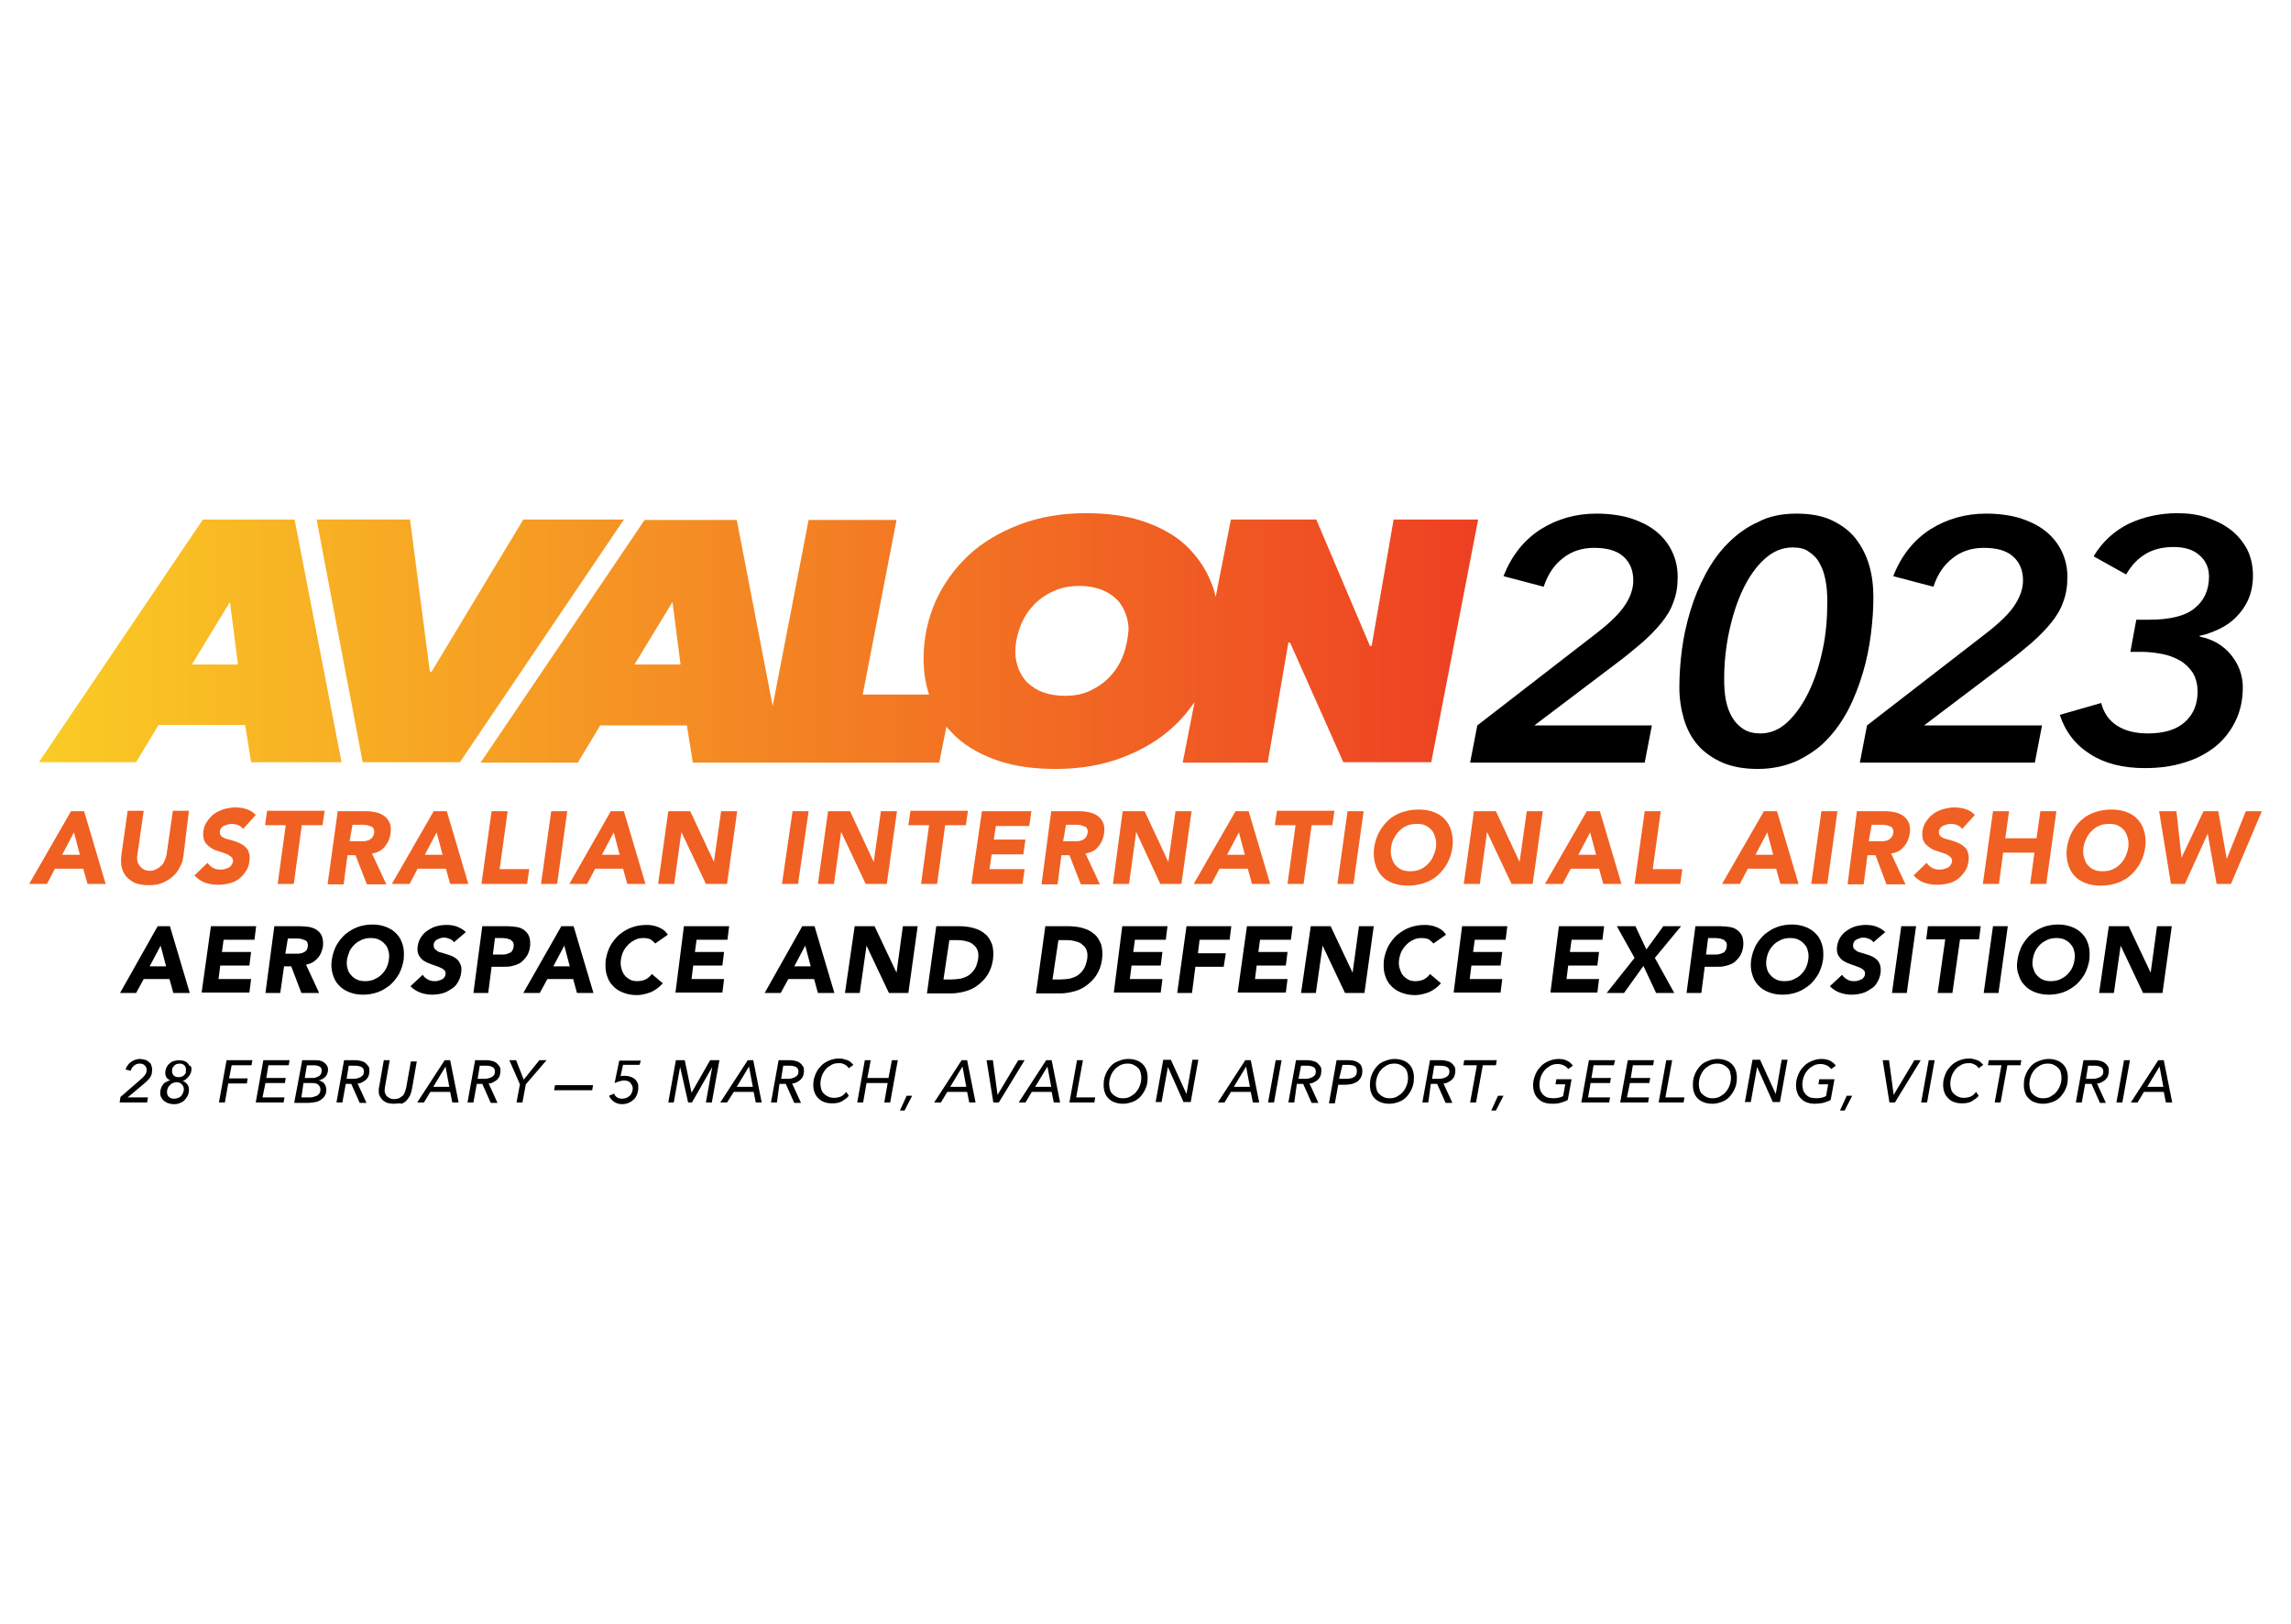 <?xml version="1.0" encoding="utf-8"?>
<!-- Generator: Adobe Illustrator 27.0.1, SVG Export Plug-In . SVG Version: 6.00 Build 0)  -->
<svg version="1.1" id="Layer_1" xmlns="http://www.w3.org/2000/svg" xmlns:xlink="http://www.w3.org/1999/xlink" x="0px" y="0px"
	 viewBox="0 0 542 384.1" style="enable-background:new 0 0 542 384.1;" xml:space="preserve">
<style type="text/css">
	.st0{fill:url(#SVGID_1_);}
	.st1{fill:#F06022;}
</style>
<g>
	<g>
		
			<linearGradient id="SVGID_1_" gradientUnits="userSpaceOnUse" x1="9.2" y1="599.625" x2="349.7" y2="599.625" gradientTransform="matrix(1 0 0 1 0 -448)">
			<stop  offset="0" style="stop-color:#FACC24"/>
			<stop  offset="1" style="stop-color:#EE4023"/>
		</linearGradient>
		<path class="st0" d="M48,122.9L9.2,180.3h23l5.3-8.8H58l1.4,8.8h21.4l-11.1-57.4H48z M45.4,157.2l9-14.8l1.9,14.8H45.4z
			 M123.8,122.9l-21.7,36h-0.4l-4.7-36H74.9l10.9,57.4h23l38.8-57.4C147.6,122.9,123.8,122.9,123.8,122.9z M329.7,122.9l-5.2,29.9
			h-0.4l-12.7-29.9h-20.2l-3.6,18.3c-0.3-1.5-0.8-2.8-1.4-4.2c-1.4-3.2-3.4-5.9-6-8.3c-2.6-2.3-5.9-4.1-9.8-5.4
			c-3.9-1.3-8.4-1.9-13.5-1.9c-5.8,0-11,0.9-15.7,2.7c-4.7,1.8-8.8,4.2-12.1,7.3c-3.3,3.1-5.9,6.7-7.8,10.9
			c-1.8,4.2-2.8,8.6-2.8,13.4c0,3.1,0.4,5.9,1.3,8.6h-15.7l8-41.3h-20.8l-8.5,44l-8.5-44h-21.8l-38.8,57.4h23l5.3-8.8h20.5l1.4,8.8
			h16.2h5.2h36.9l1.7-8.5c0.8,0.9,1.6,1.8,2.6,2.7c2.6,2.3,5.9,4.1,9.8,5.4c3.9,1.3,8.4,1.9,13.4,1.9c5.8,0,11.1-0.9,15.8-2.7
			c4.7-1.8,8.8-4.2,12.1-7.3c1.9-1.7,3.5-3.7,5-5.8l-2.8,14.3h20.1l4.9-28.4h0.4l12.6,28.3h20.8l11.1-57.4
			C349.7,122.9,329.7,122.9,329.7,122.9z M150.1,157.2l9-14.8l1.9,14.8H150.1z M265.8,154.8c-0.7,1.9-1.7,3.6-3,5
			c-1.3,1.5-2.9,2.6-4.7,3.5c-1.8,0.9-3.9,1.3-6.2,1.3c-1.9,0-3.6-0.3-5-0.8c-1.5-0.5-2.7-1.3-3.7-2.2c-1-0.9-1.7-2.1-2.2-3.3
			c-0.5-1.3-0.8-2.6-0.8-4.1c0-1.9,0.4-3.9,1.1-5.8c0.7-1.9,1.7-3.6,3-5c1.3-1.5,2.9-2.6,4.8-3.5c1.9-0.9,4-1.3,6.3-1.3
			c1.8,0,3.5,0.3,4.9,0.8c1.5,0.5,2.7,1.3,3.7,2.2c1,0.9,1.7,2.1,2.2,3.3c0.5,1.3,0.8,2.6,0.8,4.1
			C266.8,151,266.5,152.9,265.8,154.8z"/>
		<g>
			<path d="M390.8,171.6l-1.7,8.8h-41.3l1.7-8.8l27.8-21.5c3.4-2.6,5.8-4.9,7.1-6.9c1.3-1.9,2-3.9,2-5.9c0-2.4-0.8-4.3-2.4-5.7
				c-1.6-1.4-3.9-2-6.9-2c-2.8,0-5.3,0.8-7.3,2.4c-2.1,1.6-3.6,3.8-4.6,6.8l-9.5-2.5c1.9-4.9,4.9-8.6,8.8-11.1
				c4-2.5,8.4-3.7,13.2-3.7c3,0,5.8,0.4,8.1,1.1c2.4,0.8,4.4,1.8,6,3.1s2.9,2.9,3.8,4.8c0.9,1.9,1.3,3.9,1.3,6c0,2.2-0.3,4.1-1,5.9
				c-0.6,1.8-1.6,3.4-2.9,5c-1.3,1.6-2.8,3.1-4.6,4.7c-1.8,1.5-3.8,3.2-6.1,4.9L363,171.6H390.8z"/>
			<path d="M425,121.5c3.3,0,6.1,0.5,8.4,1.6s4.2,2.5,5.6,4.3c1.4,1.8,2.5,3.9,3.2,6.3c0.7,2.4,1,4.9,1,7.6c0,2.8-0.2,5.7-0.6,8.8
				c-0.4,3.1-1,6.1-1.9,9.1s-2,5.9-3.4,8.6s-3.1,5.1-5.1,7.2s-4.4,3.7-7.1,5c-2.7,1.2-5.8,1.9-9.2,1.9c-3.3,0-6.1-0.5-8.4-1.5
				s-4.3-2.4-5.8-4.1s-2.6-3.8-3.3-6.1c-0.7-2.4-1.1-4.9-1.1-7.6c0-2.8,0.2-5.8,0.6-8.9c0.4-3.1,1.1-6.2,2-9.2s2.1-5.9,3.6-8.7
				c1.5-2.8,3.2-5.2,5.3-7.3c2.1-2.1,4.4-3.8,7.1-5C418.5,122.1,421.6,121.5,425,121.5z M424.1,129.5c-2.4,0-4.6,0.9-6.6,2.7
				s-3.7,4.2-5.1,7.1c-1.4,2.9-2.5,6.3-3.3,10c-0.8,3.7-1.2,7.5-1.2,11.3c0,1.8,0.1,3.5,0.4,5c0.3,1.6,0.8,2.9,1.5,4.1
				s1.6,2.1,2.7,2.8c1.1,0.7,2.5,1,4,1c2.3,0,4.5-0.9,6.4-2.7c1.9-1.8,3.6-4.2,5-7.1s2.5-6.2,3.3-10c0.8-3.7,1.1-7.5,1.1-11.3
				c0-1.8-0.1-3.5-0.4-5c-0.3-1.6-0.7-2.9-1.4-4.1c-0.6-1.2-1.5-2.1-2.6-2.8C427,129.8,425.7,129.5,424.1,129.5z"/>
			<path d="M483.1,171.6l-1.7,8.8H440l1.7-8.8l27.8-21.5c3.4-2.6,5.8-4.9,7.1-6.9s2-3.9,2-5.9c0-2.4-0.8-4.3-2.4-5.7
				c-1.6-1.4-3.9-2-6.9-2c-2.8,0-5.3,0.8-7.3,2.4c-2.1,1.6-3.6,3.8-4.6,6.8l-9.5-2.5c1.9-4.9,4.9-8.6,8.8-11.1
				c4-2.5,8.4-3.7,13.2-3.7c3,0,5.8,0.4,8.1,1.1c2.4,0.8,4.4,1.8,6,3.1s2.9,2.9,3.8,4.8c0.9,1.9,1.3,3.9,1.3,6c0,2.2-0.3,4.1-1,5.9
				c-0.6,1.8-1.6,3.4-2.9,5c-1.3,1.6-2.8,3.1-4.6,4.7c-1.8,1.5-3.8,3.2-6.1,4.9l-19.3,14.6H483.1z"/>
			<path d="M519.3,143.8c2.2-1.8,3.3-4.3,3.3-7.4c0-2-0.7-3.7-2.2-5c-1.5-1.4-3.6-2-6.2-2c-2.7,0-4.9,0.6-6.7,1.7
				c-1.8,1.1-3.3,2.7-4.5,4.8l-7.7-4.3c2.1-3.5,4.9-6,8.3-7.7c3.4-1.6,7.3-2.5,11.5-2.5c2.5,0,4.8,0.3,6.9,1c2.1,0.7,4,1.6,5.7,2.9
				c1.6,1.2,2.9,2.8,3.9,4.6c0.9,1.8,1.4,3.9,1.4,6.2c0,2.2-0.4,4.1-1.1,5.7c-0.7,1.6-1.7,3-2.9,4.2s-2.5,2.1-4,2.8
				c-1.5,0.7-3,1.3-4.6,1.6v0.2c3.1,0.6,5.6,2.1,7.4,4.3c1.8,2.2,2.8,4.8,2.8,7.7c0,3-0.6,5.7-1.8,8.1c-1.2,2.4-2.8,4.4-4.8,6
				c-2.1,1.6-4.5,2.9-7.3,3.7c-2.8,0.9-5.9,1.3-9.3,1.3c-5.2,0-9.5-1.1-12.9-3.3c-3.5-2.2-5.9-5.3-7.2-9.3l9.8-2.8
				c0.6,2.4,1.9,4.2,3.8,5.4c1.9,1.2,4.3,1.8,7.2,1.8c3.9,0,6.8-0.9,8.8-2.7s3-4.2,3-7.2c0-1.7-0.4-3.2-1.1-4.4
				c-0.8-1.2-1.8-2.2-3-2.9s-2.7-1.3-4.3-1.6c-1.6-0.3-3.2-0.5-4.9-0.5H504l1.4-7.6h3C513.4,146.6,517.1,145.7,519.3,143.8z"/>
		</g>
	</g>
	<g>
		<path class="st1" d="M16.8,191.9h3.1l5.1,17.2h-4.3l-1-3.6H13l-1.9,3.6H6.9L16.8,191.9z M17.5,196.9l-2.8,5.3h4.2L17.5,196.9z"/>
		<path class="st1" d="M43.4,202.4c-0.1,1-0.4,2-0.9,2.8c-0.4,0.9-1,1.6-1.7,2.2c-0.7,0.6-1.5,1.1-2.5,1.5c-1,0.4-2,0.5-3.2,0.5
			s-2.2-0.2-3.1-0.5c-0.9-0.4-1.5-0.9-2.1-1.5c-0.5-0.6-0.9-1.4-1.1-2.2c-0.2-0.8-0.2-1.8-0.1-2.8l1.5-10.6H34l-1.5,10.4
			c-0.1,0.5-0.1,1,0,1.5s0.3,0.8,0.6,1.2c0.3,0.3,0.6,0.6,1,0.8s0.8,0.3,1.3,0.3s1-0.1,1.4-0.3c0.4-0.2,0.8-0.4,1.2-0.8
			c0.4-0.3,0.7-0.7,0.9-1.2s0.4-0.9,0.5-1.5l1.5-10.4h3.8L43.4,202.4z"/>
		<path class="st1" d="M57.5,196.1c-0.3-0.4-0.6-0.7-1.1-0.9s-1-0.3-1.5-0.3c-0.3,0-0.6,0-0.9,0.1c-0.3,0.1-0.6,0.2-0.9,0.3
			c-0.3,0.1-0.5,0.3-0.7,0.5s-0.3,0.5-0.4,0.8c0,0.4,0,0.7,0.2,1s0.5,0.5,0.8,0.6c0.3,0.2,0.8,0.3,1.2,0.4c0.5,0.1,0.9,0.3,1.4,0.4
			c0.5,0.2,0.9,0.4,1.4,0.6c0.4,0.2,0.8,0.5,1.2,0.9c0.3,0.3,0.6,0.8,0.7,1.3c0.2,0.5,0.2,1.2,0.1,1.9c-0.1,1-0.4,1.8-0.9,2.5
			s-1,1.3-1.7,1.8s-1.4,0.8-2.3,1c-0.8,0.2-1.7,0.3-2.6,0.3c-1.1,0-2.1-0.2-3-0.5s-1.7-0.9-2.5-1.7l3.1-3c0.3,0.5,0.8,0.9,1.3,1.2
			c0.5,0.3,1.1,0.4,1.8,0.4c0.3,0,0.6,0,0.9-0.1c0.3-0.1,0.6-0.2,0.9-0.3c0.3-0.1,0.5-0.3,0.7-0.6c0.2-0.2,0.3-0.5,0.4-0.8
			c0.1-0.5-0.1-0.9-0.4-1.2c-0.4-0.3-0.8-0.6-1.4-0.8c-0.6-0.2-1.2-0.4-1.8-0.6c-0.7-0.2-1.3-0.5-1.8-0.9c-0.6-0.4-1-0.8-1.3-1.4
			c-0.3-0.6-0.4-1.4-0.3-2.3c0.1-0.9,0.4-1.7,0.9-2.4s1-1.3,1.7-1.8s1.4-0.8,2.3-1.1c0.8-0.2,1.7-0.4,2.5-0.4c1,0,1.9,0.1,2.8,0.4
			c0.9,0.3,1.6,0.7,2.2,1.4L57.5,196.1z"/>
		<path class="st1" d="M67.6,195.2h-4.9l0.5-3.4h13.6l-0.5,3.4h-4.9l-1.9,13.9h-3.8L67.6,195.2z"/>
		<path class="st1" d="M79.9,191.9h6.7c0.9,0,1.7,0.1,2.5,0.3s1.4,0.5,1.9,0.9c0.5,0.4,0.9,0.9,1.2,1.6c0.3,0.7,0.3,1.5,0.2,2.5
			c-0.2,1.2-0.6,2.2-1.4,3.1c-0.7,0.9-1.7,1.4-3,1.6l3.4,7.3h-4.6l-2.7-6.9h-1.9l-0.9,6.9h-3.8L79.9,191.9z M82.7,199h2.2
			c0.3,0,0.7,0,1.1,0s0.7-0.1,1.1-0.2c0.3-0.1,0.6-0.3,0.9-0.6c0.2-0.3,0.4-0.6,0.5-1.1c0.1-0.4,0-0.8-0.1-1
			c-0.1-0.3-0.3-0.5-0.6-0.6c-0.3-0.1-0.6-0.2-0.9-0.3c-0.3,0-0.7-0.1-1-0.1h-2.5L82.7,199z"/>
		<path class="st1" d="M102.6,191.9h3.1l5.1,17.2h-4.3l-1-3.6h-6.7l-1.9,3.6h-4.2L102.6,191.9z M103.3,196.9l-2.8,5.3h4.2
			L103.3,196.9z"/>
		<path class="st1" d="M116.3,191.9h3.8l-1.9,13.7h7l-0.5,3.5h-10.8L116.3,191.9z"/>
		<path class="st1" d="M130.4,191.9h3.8l-2.4,17.2H128L130.4,191.9z"/>
		<path class="st1" d="M144.5,191.9h3.1l5.1,17.2h-4.3l-1-3.6h-6.6l-1.9,3.6h-4.2L144.5,191.9z M145.2,196.9l-2.8,5.3h4.2
			L145.2,196.9z"/>
		<path class="st1" d="M158.1,191.9h5.2l5.6,12l0,0l1.7-12h3.8l-2.4,17.2h-5l-5.8-12.3l0,0l-1.7,12.3h-3.8L158.1,191.9z"/>
		<path class="st1" d="M187.5,191.9h3.8l-2.5,17.2H185L187.5,191.9z"/>
		<path class="st1" d="M195.9,191.9h5.2l5.6,12l0,0l1.7-12h3.8l-2.4,17.2h-5l-5.8-12.3l0,0l-1.7,12.3h-3.8L195.9,191.9z"/>
		<path class="st1" d="M219.8,195.2h-4.9l0.5-3.4H229l-0.5,3.4h-4.9l-1.9,13.9h-3.8L219.8,195.2z"/>
		<path class="st1" d="M232.3,191.9H244l-0.5,3.5h-7.9l-0.5,3.2h7.5l-0.5,3.5h-7.5l-0.5,3.5h8.3l-0.5,3.5h-12.1L232.3,191.9z"/>
		<path class="st1" d="M248.7,191.9h6.7c0.9,0,1.7,0.1,2.5,0.3s1.4,0.5,1.9,0.9c0.5,0.4,0.9,0.9,1.2,1.6c0.3,0.7,0.3,1.5,0.2,2.5
			c-0.2,1.2-0.6,2.2-1.4,3.1c-0.7,0.9-1.7,1.4-3,1.6l3.4,7.3h-4.5l-2.7-6.9h-1.9l-0.9,6.9h-3.8L248.7,191.9z M251.5,199h2.2
			c0.3,0,0.7,0,1.1,0c0.4,0,0.7-0.1,1.1-0.2c0.3-0.1,0.6-0.3,0.9-0.6c0.2-0.3,0.4-0.6,0.5-1.1c0.1-0.4,0-0.8-0.1-1
			c-0.1-0.3-0.3-0.5-0.6-0.6c-0.3-0.1-0.6-0.2-0.9-0.3c-0.3,0-0.7-0.1-1-0.1h-2.5L251.5,199z"/>
		<path class="st1" d="M265.6,191.9h5.2l5.6,12l0,0l1.7-12h3.8l-2.4,17.2h-5l-5.7-12.3l0,0l-1.7,12.3h-3.8L265.6,191.9z"/>
		<path class="st1" d="M292.3,191.9h3.1l5.1,17.2h-4.3l-1-3.6h-6.7l-1.9,3.6h-4.2L292.3,191.9z M293.1,196.9l-2.8,5.3h4.2
			L293.1,196.9z"/>
		<path class="st1" d="M306.5,195.2h-4.9l0.5-3.4h13.6l-0.5,3.4h-4.9l-1.9,13.9h-3.8L306.5,195.2z"/>
		<path class="st1" d="M318.8,191.9h3.8l-2.4,17.2h-3.8L318.8,191.9z"/>
		<path class="st1" d="M325.1,200.5c0.2-1.4,0.6-2.6,1.2-3.7c0.6-1.1,1.4-2.1,2.3-2.9s2-1.4,3.2-1.8c1.2-0.4,2.5-0.6,3.8-0.6
			s2.6,0.2,3.6,0.6c1.1,0.4,2,1,2.7,1.8s1.2,1.7,1.5,2.9c0.3,1.1,0.4,2.4,0.2,3.7c-0.2,1.4-0.6,2.6-1.2,3.7
			c-0.6,1.1-1.4,2.1-2.3,2.9s-2,1.4-3.2,1.8c-1.2,0.4-2.5,0.6-3.8,0.6s-2.6-0.2-3.6-0.6c-1.1-0.4-2-1-2.7-1.8s-1.2-1.7-1.5-2.9
			C325,203.1,324.9,201.9,325.1,200.5z M329.1,200.5c-0.1,0.8-0.1,1.6,0.1,2.2c0.2,0.7,0.4,1.3,0.8,1.8s0.9,0.9,1.5,1.2
			s1.3,0.4,2.1,0.4c0.8,0,1.6-0.1,2.3-0.4c0.7-0.3,1.3-0.7,1.8-1.2s1-1.1,1.3-1.8s0.6-1.4,0.7-2.2c0.1-0.8,0.1-1.5-0.1-2.2
			s-0.4-1.3-0.8-1.8s-0.9-0.9-1.5-1.2c-0.6-0.3-1.3-0.4-2.1-0.4c-0.8,0-1.6,0.1-2.3,0.4c-0.7,0.3-1.3,0.7-1.8,1.2s-1,1.1-1.3,1.8
			C329.4,198.9,329.2,199.7,329.1,200.5z"/>
		<path class="st1" d="M348.7,191.9h5.2l5.6,12l0,0l1.7-12h3.8l-2.4,17.2h-5l-5.8-12.3l0,0l-1.7,12.3h-3.8L348.7,191.9z"/>
		<path class="st1" d="M375.4,191.9h3.1l5.1,17.2h-4.3l-1-3.6h-6.7l-1.9,3.6h-4.2L375.4,191.9z M376.2,196.9l-2.8,5.3h4.2
			L376.2,196.9z"/>
		<path class="st1" d="M389.1,191.9h3.8l-1.9,13.7h7l-0.5,3.5h-10.8L389.1,191.9z"/>
		<path class="st1" d="M417.3,191.9h3.1l5.1,17.2h-4.3l-1-3.6h-6.7l-1.9,3.6h-4.2L417.3,191.9z M418.1,196.9l-2.8,5.3h4.2
			L418.1,196.9z"/>
		<path class="st1" d="M430.9,191.9h3.8l-2.4,17.2h-3.8L430.9,191.9z"/>
		<path class="st1" d="M439.3,191.9h6.7c0.9,0,1.7,0.1,2.5,0.3s1.4,0.5,1.9,0.9c0.5,0.4,0.9,0.9,1.2,1.6c0.3,0.7,0.3,1.5,0.2,2.5
			c-0.2,1.2-0.6,2.2-1.4,3.1c-0.7,0.9-1.7,1.4-3,1.6l3.4,7.3h-4.5l-2.6-6.9h-1.9l-0.9,6.9h-3.8L439.3,191.9z M442.1,199h2.2
			c0.3,0,0.7,0,1.1,0s0.7-0.1,1.1-0.2c0.3-0.1,0.6-0.3,0.9-0.6c0.2-0.3,0.4-0.6,0.5-1.1c0.1-0.4,0-0.8-0.1-1
			c-0.1-0.3-0.3-0.5-0.6-0.6c-0.3-0.1-0.6-0.2-0.9-0.3c-0.3,0-0.7-0.1-1-0.1h-2.5L442.1,199z"/>
		<path class="st1" d="M464.2,196.1c-0.3-0.4-0.6-0.7-1.1-0.9s-1-0.3-1.5-0.3c-0.3,0-0.6,0-0.9,0.1c-0.3,0.1-0.6,0.2-0.9,0.3
			s-0.5,0.3-0.7,0.5s-0.3,0.5-0.4,0.8c0,0.4,0,0.7,0.2,1s0.5,0.5,0.8,0.6c0.3,0.2,0.8,0.3,1.2,0.4c0.5,0.1,0.9,0.3,1.4,0.4
			c0.5,0.2,0.9,0.4,1.4,0.6c0.4,0.2,0.8,0.5,1.2,0.9c0.4,0.4,0.6,0.8,0.7,1.3c0.2,0.5,0.2,1.2,0.1,1.9c-0.1,1-0.4,1.8-0.9,2.5
			s-1,1.3-1.7,1.8s-1.4,0.8-2.3,1c-0.8,0.2-1.7,0.3-2.6,0.3c-1.1,0-2.1-0.2-3-0.5s-1.7-0.9-2.5-1.7l3.1-3c0.3,0.5,0.8,0.9,1.3,1.2
			c0.5,0.3,1.1,0.4,1.8,0.4c0.3,0,0.6,0,0.9-0.1c0.3-0.1,0.6-0.2,0.9-0.3c0.3-0.1,0.5-0.3,0.7-0.6c0.2-0.2,0.3-0.5,0.4-0.8
			c0.1-0.5-0.1-0.9-0.4-1.2c-0.4-0.3-0.8-0.6-1.4-0.8s-1.2-0.4-1.8-0.6c-0.7-0.2-1.3-0.5-1.8-0.9c-0.6-0.4-1-0.8-1.3-1.4
			c-0.3-0.6-0.4-1.4-0.3-2.3c0.1-0.9,0.4-1.7,0.9-2.4s1-1.3,1.7-1.8s1.4-0.8,2.3-1.1c0.8-0.2,1.7-0.4,2.5-0.4c1,0,1.9,0.1,2.8,0.4
			s1.6,0.7,2.2,1.4L464.2,196.1z"/>
		<path class="st1" d="M471.5,191.9h3.8l-0.9,6.4h7.4l0.9-6.4h3.8l-2.4,17.2h-3.8l1-7.4h-7.4l-1,7.4h-3.8L471.5,191.9z"/>
		<path class="st1" d="M489,200.5c0.2-1.4,0.6-2.6,1.2-3.7c0.6-1.1,1.4-2.1,2.3-2.9s2-1.4,3.2-1.8c1.2-0.4,2.5-0.6,3.8-0.6
			s2.6,0.2,3.6,0.6c1.1,0.4,2,1,2.7,1.8s1.2,1.7,1.5,2.9c0.3,1.1,0.4,2.4,0.2,3.7c-0.2,1.4-0.6,2.6-1.2,3.7
			c-0.6,1.1-1.4,2.1-2.3,2.9s-2,1.4-3.2,1.8c-1.2,0.4-2.5,0.6-3.8,0.6s-2.6-0.2-3.6-0.6c-1.1-0.4-2-1-2.7-1.8s-1.2-1.7-1.5-2.9
			C488.9,203.1,488.8,201.9,489,200.5z M492.9,200.5c-0.1,0.8-0.1,1.6,0.1,2.2c0.2,0.7,0.4,1.3,0.8,1.8s0.9,0.9,1.5,1.2
			s1.3,0.4,2.1,0.4c0.8,0,1.6-0.1,2.3-0.4c0.7-0.3,1.3-0.7,1.8-1.2s1-1.1,1.3-1.8s0.6-1.4,0.7-2.2c0.1-0.8,0.1-1.5-0.1-2.2
			s-0.4-1.3-0.8-1.8s-0.9-0.9-1.5-1.2c-0.6-0.3-1.3-0.4-2.1-0.4s-1.6,0.1-2.3,0.4c-0.7,0.3-1.3,0.7-1.8,1.2s-1,1.1-1.3,1.8
			C493.3,198.9,493,199.7,492.9,200.5z"/>
		<path class="st1" d="M510.8,191.9h4.1l1.2,11l0,0l5.2-11h3.5l2,11.3l0,0l4.5-11.3h3.8l-7.3,17.2h-3.4l-2.1-11.9l0,0l-5.4,11.9
			h-3.3L510.8,191.9z"/>
	</g>
	<g>
		<path d="M37.3,219.1h2.9l4.7,15.8H41l-0.9-3.3H34l-1.8,3.3h-3.8L37.3,219.1z M38,223.7l-2.6,4.9h3.9L38,223.7z"/>
		<path d="M49.9,219.1h10.7l-0.4,3.2h-7.3l-0.4,2.9h6.9l-0.4,3.2h-6.9l-0.4,3.2h7.7l-0.4,3.2H47.7L49.9,219.1z"/>
		<path d="M64.9,219.1H71c0.8,0,1.6,0.1,2.3,0.2c0.7,0.2,1.3,0.4,1.8,0.8c0.5,0.4,0.9,0.9,1.1,1.5c0.2,0.6,0.3,1.4,0.2,2.3
			c-0.2,1.1-0.6,2.1-1.3,2.8c-0.7,0.8-1.6,1.3-2.7,1.5l3.1,6.7h-4.2l-2.4-6.3h-1.7l-0.9,6.3h-3.5L64.9,219.1z M67.5,225.6h2.1
			c0.3,0,0.6,0,1,0c0.3,0,0.7-0.1,1-0.2c0.3-0.1,0.6-0.3,0.8-0.5c0.2-0.2,0.4-0.6,0.4-1c0.1-0.4,0-0.7-0.1-1
			c-0.1-0.2-0.3-0.4-0.6-0.5c-0.3-0.1-0.5-0.2-0.8-0.3c-0.3,0-0.6-0.1-0.9-0.1h-2.3L67.5,225.6z"/>
		<path d="M78.5,227c0.2-1.3,0.6-2.4,1.1-3.4c0.6-1,1.3-1.9,2.1-2.6c0.9-0.7,1.8-1.3,2.9-1.7c1.1-0.4,2.3-0.6,3.5-0.6
			s2.3,0.2,3.3,0.6c1,0.4,1.8,0.9,2.5,1.7c0.7,0.7,1.1,1.6,1.4,2.6s0.3,2.2,0.2,3.4c-0.2,1.3-0.6,2.4-1.1,3.4
			c-0.6,1-1.3,1.9-2.1,2.6c-0.9,0.7-1.8,1.3-2.9,1.7s-2.3,0.6-3.5,0.6s-2.3-0.2-3.3-0.6c-1-0.4-1.8-0.9-2.5-1.7
			c-0.7-0.7-1.1-1.6-1.4-2.6C78.4,229.4,78.3,228.2,78.5,227z M82.1,227c-0.1,0.7-0.1,1.4,0.1,2c0.1,0.6,0.4,1.2,0.8,1.6
			c0.4,0.5,0.8,0.8,1.4,1.1s1.2,0.4,2,0.4s1.4-0.1,2.1-0.4c0.6-0.3,1.2-0.6,1.7-1.1s0.9-1,1.2-1.6c0.3-0.6,0.5-1.3,0.6-2
			s0.1-1.4-0.1-2c-0.1-0.6-0.4-1.2-0.8-1.6c-0.4-0.5-0.8-0.8-1.4-1.1c-0.6-0.3-1.2-0.4-2-0.4c-0.7,0-1.4,0.1-2.1,0.4
			c-0.6,0.3-1.2,0.6-1.7,1.1s-0.9,1-1.2,1.6C82.5,225.6,82.2,226.3,82.1,227z"/>
		<path d="M107.4,222.9c-0.2-0.4-0.6-0.6-1-0.8c-0.5-0.2-0.9-0.3-1.3-0.3c-0.3,0-0.5,0-0.8,0.1c-0.3,0.1-0.5,0.2-0.8,0.3
			c-0.2,0.1-0.5,0.3-0.6,0.5c-0.2,0.2-0.3,0.5-0.3,0.8c0,0.4,0,0.7,0.2,0.9s0.4,0.4,0.7,0.6c0.3,0.2,0.7,0.3,1.1,0.4
			c0.4,0.1,0.9,0.3,1.3,0.4c0.4,0.1,0.9,0.3,1.3,0.5s0.8,0.5,1.1,0.8c0.3,0.3,0.5,0.7,0.7,1.2s0.2,1.1,0.1,1.8
			c-0.1,0.9-0.4,1.6-0.8,2.3c-0.4,0.7-0.9,1.2-1.6,1.6c-0.6,0.4-1.3,0.8-2.1,1c-0.8,0.2-1.6,0.3-2.4,0.3c-1,0-2-0.2-2.8-0.5
			s-1.6-0.8-2.3-1.5l2.9-2.7c0.3,0.5,0.7,0.8,1.2,1.1s1,0.4,1.6,0.4c0.3,0,0.6,0,0.9-0.1c0.3-0.1,0.6-0.2,0.8-0.3
			c0.3-0.1,0.5-0.3,0.6-0.5c0.2-0.2,0.3-0.5,0.3-0.7c0.1-0.5-0.1-0.9-0.4-1.1c-0.3-0.3-0.8-0.5-1.3-0.7s-1.1-0.4-1.7-0.6
			s-1.2-0.5-1.7-0.8s-0.9-0.8-1.2-1.3c-0.3-0.5-0.4-1.2-0.3-2.1c0.1-0.8,0.4-1.6,0.8-2.2c0.4-0.6,0.9-1.2,1.6-1.6
			c0.6-0.4,1.3-0.8,2.1-1c0.8-0.2,1.5-0.3,2.3-0.3c0.9,0,1.7,0.1,2.5,0.4s1.5,0.7,2.1,1.3L107.4,222.9z"/>
		<path d="M114.1,219.1h5.9c0.8,0,1.6,0.1,2.3,0.2c0.7,0.1,1.3,0.4,1.8,0.8c0.5,0.4,0.9,0.9,1.1,1.5c0.2,0.6,0.3,1.4,0.2,2.3
			c-0.1,0.9-0.4,1.7-0.8,2.3s-0.9,1.1-1.4,1.5c-0.6,0.4-1.2,0.6-2,0.8c-0.7,0.2-1.5,0.2-2.4,0.2h-2.5l-0.8,6.2H112L114.1,219.1z
			 M116.6,225.8h2.3c0.3,0,0.6,0,0.9-0.1c0.3-0.1,0.6-0.2,0.8-0.3c0.3-0.1,0.5-0.3,0.6-0.6c0.2-0.2,0.3-0.6,0.3-0.9
			c0.1-0.4,0-0.7-0.1-1c-0.2-0.2-0.4-0.4-0.6-0.6c-0.3-0.1-0.6-0.2-0.9-0.3c-0.3,0-0.7-0.1-1-0.1h-1.8L116.6,225.8z"/>
		<path d="M132.8,219.1h2.9l4.7,15.8h-3.9l-0.9-3.3h-6.1l-1.8,3.3h-3.9L132.8,219.1z M133.5,223.7l-2.6,4.9h3.9L133.5,223.7z"/>
		<path d="M155,223.2c-0.3-0.4-0.7-0.7-1.1-1c-0.5-0.2-1-0.3-1.7-0.3s-1.3,0.1-1.9,0.4c-0.6,0.3-1.1,0.6-1.6,1.1s-0.9,1-1.2,1.6
			c-0.3,0.6-0.5,1.3-0.6,2s-0.1,1.4,0.1,2c0.1,0.6,0.4,1.2,0.7,1.6c0.3,0.5,0.8,0.8,1.3,1.1c0.5,0.3,1.1,0.4,1.7,0.4
			c0.7,0,1.4-0.1,2-0.4s1.1-0.7,1.5-1.3l2.6,2.2c-0.8,0.9-1.7,1.6-2.8,2.1c-1.1,0.4-2.2,0.7-3.3,0.7c-1.2,0-2.3-0.2-3.3-0.6
			c-1-0.4-1.8-0.9-2.5-1.7c-0.7-0.7-1.1-1.6-1.4-2.6c-0.3-1-0.3-2.2-0.2-3.4c0.2-1.3,0.6-2.4,1.1-3.4c0.6-1,1.3-1.9,2.1-2.6
			c0.9-0.7,1.8-1.3,2.9-1.7c1.1-0.4,2.3-0.6,3.5-0.6c0.4,0,0.9,0,1.4,0.1c0.5,0.1,0.9,0.2,1.4,0.4c0.4,0.2,0.9,0.4,1.3,0.7
			c0.4,0.3,0.7,0.7,1,1.1L155,223.2z"/>
		<path d="M161.8,219.1h10.7l-0.4,3.2h-7.3l-0.4,2.9h6.9l-0.4,3.2H164l-0.4,3.2h7.7l-0.4,3.2h-11.1L161.8,219.1z"/>
		<path d="M189.8,219.1h2.9l4.7,15.8h-3.9l-0.9-3.3h-6.1l-1.8,3.3h-3.8L189.8,219.1z M190.5,223.7l-2.6,4.9h3.9L190.5,223.7z"/>
		<path d="M202.2,219.1h4.7l5.2,11l0,0l1.5-11h3.5l-2.2,15.8h-4.6l-5.3-11.2l0,0l-1.6,11.2h-3.5L202.2,219.1z"/>
		<path d="M221.5,219.1h5.2c1.3,0,2.4,0.1,3.5,0.4s2,0.7,2.8,1.4c0.8,0.6,1.3,1.5,1.7,2.5c0.3,1,0.4,2.2,0.2,3.7
			c-0.2,1.3-0.6,2.4-1.2,3.4c-0.6,1-1.4,1.8-2.3,2.5c-0.9,0.7-1.9,1.2-3,1.5s-2.3,0.5-3.4,0.5h-5.7L221.5,219.1z M223.2,231.7h1.8
			c0.8,0,1.6-0.1,2.3-0.2c0.7-0.2,1.3-0.4,1.9-0.8c0.6-0.4,1-0.9,1.4-1.5c0.4-0.6,0.6-1.4,0.8-2.3c0.1-0.8,0.1-1.4-0.1-2
			c-0.2-0.6-0.5-1-1-1.4c-0.4-0.4-1-0.7-1.6-0.8c-0.6-0.2-1.3-0.3-2-0.3h-2.1L223.2,231.7z"/>
		<path d="M247.3,219.1h5.2c1.3,0,2.4,0.1,3.5,0.4c1.1,0.3,2,0.7,2.8,1.4c0.8,0.6,1.3,1.5,1.7,2.5c0.3,1,0.4,2.2,0.2,3.7
			c-0.2,1.3-0.6,2.4-1.2,3.4s-1.4,1.8-2.3,2.5s-1.9,1.2-3,1.5s-2.3,0.5-3.4,0.5h-5.7L247.3,219.1z M249,231.7h1.8
			c0.8,0,1.6-0.1,2.3-0.2c0.7-0.2,1.3-0.4,1.9-0.8c0.6-0.4,1-0.9,1.4-1.5c0.4-0.6,0.6-1.4,0.8-2.3c0.1-0.8,0.1-1.4-0.1-2
			c-0.2-0.6-0.5-1-1-1.4c-0.4-0.4-1-0.7-1.6-0.8c-0.6-0.2-1.3-0.3-2-0.3h-2.1L249,231.7z"/>
		<path d="M265.5,219.1h10.7l-0.4,3.2h-7.3l-0.4,2.9h6.9l-0.4,3.2h-6.9l-0.4,3.2h7.7l-0.4,3.2h-11.1L265.5,219.1z"/>
		<path d="M280.7,219.1h10.6l-0.4,3.2h-7.1l-0.4,3.2h6.6l-0.5,3.2h-6.7l-0.8,6.2h-3.5L280.7,219.1z"/>
		<path d="M295,219.1h10.8l-0.4,3.2h-7.3l-0.4,2.9h6.9l-0.4,3.2h-6.9l-0.4,3.2h7.7l-0.4,3.2h-11.4L295,219.1z"/>
		<path d="M310.1,219.1h4.7l5.2,11l0,0l1.5-11h3.5l-2.2,15.8h-4.6l-5.3-11.2l0,0l-1.6,11.2h-3.5L310.1,219.1z"/>
		<path d="M339.1,223.2c-0.3-0.4-0.7-0.7-1.1-1c-0.5-0.2-1-0.3-1.7-0.3s-1.3,0.1-1.9,0.4s-1.1,0.6-1.6,1.1s-0.9,1-1.2,1.6
			c-0.3,0.6-0.5,1.3-0.6,2s-0.1,1.4,0.1,2c0.2,0.6,0.4,1.2,0.7,1.6c0.3,0.4,0.8,0.8,1.3,1.1c0.5,0.3,1.1,0.4,1.7,0.4
			c0.7,0,1.4-0.1,2-0.4s1.1-0.7,1.5-1.3l2.6,2.2c-0.8,0.9-1.7,1.6-2.8,2.1c-1.1,0.4-2.2,0.7-3.3,0.7c-1.2,0-2.3-0.2-3.3-0.6
			c-1-0.4-1.8-0.9-2.5-1.7c-0.7-0.7-1.1-1.6-1.4-2.6s-0.3-2.2-0.2-3.4c0.2-1.3,0.6-2.4,1.1-3.4c0.6-1,1.3-1.9,2.1-2.6
			c0.9-0.7,1.8-1.3,2.9-1.7s2.3-0.6,3.5-0.6c0.4,0,0.9,0,1.4,0.1c0.5,0.1,0.9,0.2,1.4,0.4c0.4,0.2,0.9,0.4,1.3,0.7s0.7,0.7,1,1.1
			L339.1,223.2z"/>
		<path d="M345.9,219.1h10.7l-0.4,3.2h-7.3l-0.4,2.9h6.9l-0.4,3.2h-6.9l-0.4,3.2h7.7l-0.4,3.2h-11.1L345.9,219.1z"/>
		<path d="M368.8,219.1h10.7l-0.4,3.2h-7.3l-0.4,2.9h6.9l-0.4,3.2H371l-0.4,3.2h7.7l-0.4,3.2h-11.1L368.8,219.1z"/>
		<path d="M386.7,226.6l-4.2-7.5h4.4l2.6,5.5l4-5.5h4.2l-6.2,7.5l4.6,8.3h-4.3l-3-6.4l-4.6,6.4h-4.1L386.7,226.6z"/>
		<path d="M401.1,219.1h5.9c0.8,0,1.6,0.1,2.3,0.2c0.7,0.1,1.3,0.4,1.8,0.8c0.5,0.4,0.9,0.9,1.1,1.5c0.2,0.6,0.3,1.4,0.2,2.3
			c-0.1,0.9-0.4,1.7-0.8,2.3s-0.9,1.1-1.4,1.5c-0.6,0.4-1.2,0.6-2,0.8c-0.7,0.2-1.5,0.2-2.4,0.2h-2.5l-0.8,6.2H399L401.1,219.1z
			 M403.6,225.8h2.3c0.3,0,0.6,0,0.9-0.1c0.3-0.1,0.6-0.2,0.8-0.3c0.3-0.1,0.5-0.3,0.6-0.6c0.2-0.2,0.3-0.6,0.3-0.9
			c0.1-0.4,0-0.7-0.1-1c-0.2-0.2-0.4-0.4-0.6-0.6c-0.3-0.1-0.6-0.2-0.9-0.3c-0.3,0-0.7-0.1-1-0.1h-1.8L403.6,225.8z"/>
		<path d="M414.3,227c0.2-1.3,0.6-2.4,1.1-3.4c0.6-1,1.3-1.9,2.1-2.6c0.9-0.7,1.8-1.3,2.9-1.7c1.1-0.4,2.3-0.6,3.5-0.6
			s2.3,0.2,3.3,0.6c1,0.4,1.8,0.9,2.5,1.7c0.7,0.7,1.1,1.6,1.4,2.6s0.3,2.2,0.2,3.4c-0.2,1.3-0.6,2.4-1.1,3.4
			c-0.6,1-1.3,1.9-2.1,2.6c-0.9,0.7-1.8,1.3-2.9,1.7s-2.3,0.6-3.5,0.6s-2.3-0.2-3.3-0.6c-1-0.4-1.8-0.9-2.5-1.7
			c-0.7-0.7-1.1-1.6-1.4-2.6C414.2,229.4,414.1,228.2,414.3,227z M417.9,227c-0.1,0.7-0.1,1.4,0.1,2c0.1,0.6,0.4,1.2,0.8,1.6
			c0.4,0.5,0.8,0.8,1.4,1.1s1.2,0.4,2,0.4c0.7,0,1.4-0.1,2.1-0.4c0.6-0.3,1.2-0.6,1.7-1.1s0.9-1,1.2-1.6c0.3-0.6,0.5-1.3,0.6-2
			s0.1-1.4-0.1-2c-0.1-0.6-0.4-1.2-0.8-1.6c-0.4-0.5-0.8-0.8-1.4-1.1c-0.6-0.3-1.2-0.4-2-0.4c-0.7,0-1.4,0.1-2.1,0.4
			c-0.6,0.3-1.2,0.6-1.7,1.1s-0.9,1-1.2,1.6C418.2,225.6,418,226.3,417.9,227z"/>
		<path d="M443.2,222.9c-0.2-0.4-0.6-0.6-1-0.8c-0.5-0.2-0.9-0.3-1.3-0.3c-0.3,0-0.5,0-0.8,0.1c-0.3,0.1-0.5,0.2-0.8,0.3
			c-0.2,0.1-0.5,0.3-0.6,0.5s-0.3,0.5-0.3,0.8c0,0.4,0,0.7,0.2,0.9s0.4,0.4,0.7,0.6c0.3,0.2,0.7,0.3,1.1,0.4
			c0.4,0.1,0.9,0.3,1.3,0.4c0.4,0.1,0.9,0.3,1.3,0.5s0.8,0.5,1.1,0.8c0.3,0.3,0.5,0.7,0.7,1.2c0.1,0.5,0.2,1.1,0.1,1.8
			c-0.1,0.9-0.4,1.6-0.8,2.3c-0.4,0.7-0.9,1.2-1.6,1.6c-0.6,0.4-1.3,0.8-2.1,1c-0.8,0.2-1.6,0.3-2.4,0.3c-1,0-2-0.2-2.8-0.5
			s-1.6-0.8-2.3-1.5l2.9-2.7c0.3,0.5,0.7,0.8,1.2,1.1s1,0.4,1.6,0.4c0.3,0,0.6,0,0.9-0.1c0.3-0.1,0.6-0.2,0.8-0.3
			c0.3-0.1,0.5-0.3,0.6-0.5c0.2-0.2,0.3-0.5,0.3-0.7c0.1-0.5-0.1-0.9-0.4-1.1c-0.3-0.3-0.8-0.5-1.3-0.7s-1.1-0.4-1.7-0.6
			s-1.2-0.5-1.7-0.8s-0.9-0.8-1.2-1.3c-0.3-0.5-0.4-1.2-0.3-2.1c0.1-0.8,0.4-1.6,0.8-2.2c0.4-0.6,0.9-1.2,1.6-1.6
			c0.6-0.4,1.3-0.8,2.1-1c0.8-0.2,1.5-0.3,2.3-0.3c0.9,0,1.7,0.1,2.5,0.4s1.5,0.7,2.1,1.3L443.2,222.9z"/>
		<path d="M449.8,219.1h3.5l-2.2,15.8h-3.5L449.8,219.1z"/>
		<path d="M460.2,222.2h-4.5l0.4-3.1h12.5l-0.4,3.1h-4.5l-1.8,12.7h-3.5L460.2,222.2z"/>
		<path d="M471.5,219.1h3.5l-2.2,15.8h-3.5L471.5,219.1z"/>
		<path d="M477.3,227c0.2-1.3,0.6-2.4,1.1-3.4c0.6-1,1.3-1.9,2.1-2.6c0.9-0.7,1.8-1.3,2.9-1.7c1.1-0.4,2.3-0.6,3.5-0.6
			s2.3,0.2,3.3,0.6c1,0.4,1.8,0.9,2.5,1.7c0.7,0.7,1.1,1.6,1.4,2.6s0.3,2.2,0.2,3.4c-0.2,1.3-0.6,2.4-1.1,3.4
			c-0.6,1-1.3,1.9-2.1,2.6c-0.9,0.7-1.8,1.3-2.9,1.7s-2.3,0.6-3.5,0.6s-2.3-0.2-3.3-0.6c-1-0.4-1.8-0.9-2.5-1.7
			c-0.7-0.7-1.1-1.6-1.4-2.6C477.1,229.4,477.1,228.2,477.3,227z M480.9,227c-0.1,0.7-0.1,1.4,0.1,2c0.2,0.6,0.4,1.2,0.8,1.6
			c0.4,0.5,0.8,0.8,1.4,1.1s1.2,0.4,2,0.4c0.7,0,1.4-0.1,2.1-0.4c0.6-0.3,1.2-0.6,1.7-1.1s0.9-1,1.2-1.6c0.3-0.6,0.5-1.3,0.6-2
			s0.1-1.4-0.1-2c-0.1-0.6-0.4-1.2-0.8-1.6c-0.4-0.5-0.8-0.8-1.4-1.1c-0.6-0.3-1.2-0.4-2-0.4c-0.7,0-1.4,0.1-2.1,0.4
			c-0.6,0.3-1.2,0.6-1.7,1.1s-0.9,1-1.2,1.6C481.2,225.6,481,226.3,480.9,227z"/>
		<path d="M498.9,219.1h4.7l5.2,11l0,0l1.5-11h3.5l-2.2,15.8H507l-5.3-11.2l0,0l-1.6,11.2h-3.5L498.9,219.1z"/>
	</g>
	<g>
		<g>
			<path d="M34.8,260.8h-6.5l0.2-1.3l4.6-4c0.5-0.4,0.9-0.8,1.2-1.2s0.4-0.8,0.4-1.2c0-0.5-0.2-0.8-0.5-1.1s-0.7-0.4-1.2-0.4
				s-1,0.2-1.3,0.5c-0.4,0.3-0.6,0.7-0.8,1.2l-1.2-0.3c0.3-0.8,0.7-1.4,1.3-1.8c0.6-0.4,1.3-0.7,2.1-0.7c0.4,0,0.8,0.1,1.2,0.2
				c0.4,0.1,0.7,0.3,0.9,0.5c0.3,0.2,0.5,0.5,0.6,0.8s0.2,0.7,0.2,1s-0.1,0.7-0.1,1c-0.1,0.3-0.2,0.6-0.4,0.9s-0.4,0.5-0.7,0.8
				s-0.6,0.5-0.9,0.8l-3.7,3.1H35L34.8,260.8z"/>
			<path d="M45.3,252.9c0,0.4-0.1,0.7-0.2,1c-0.1,0.3-0.3,0.5-0.5,0.8c-0.2,0.2-0.4,0.4-0.6,0.6c-0.2,0.2-0.5,0.3-0.8,0.4l0,0
				c0.4,0.1,0.8,0.4,1.1,0.8s0.4,0.8,0.4,1.3s-0.1,1-0.3,1.4s-0.5,0.8-0.8,1.1c-0.3,0.3-0.7,0.5-1.2,0.7c-0.5,0.2-0.9,0.2-1.4,0.2
				c-0.4,0-0.7-0.1-1.1-0.2c-0.4-0.1-0.7-0.3-1-0.5c-0.3-0.2-0.5-0.5-0.7-0.8c-0.2-0.3-0.3-0.7-0.3-1.2c0-0.4,0.1-0.8,0.2-1.1
				c0.1-0.3,0.3-0.6,0.5-0.9s0.5-0.5,0.8-0.6c0.3-0.2,0.6-0.3,0.9-0.3l0,0c-0.4-0.2-0.7-0.4-0.9-0.7s-0.3-0.7-0.3-1.1
				c0-0.5,0.1-0.9,0.3-1.3c0.2-0.4,0.4-0.7,0.7-0.9c0.3-0.3,0.6-0.5,1-0.6s0.8-0.2,1.2-0.2s0.7,0.1,1,0.1c0.3,0.1,0.6,0.2,0.9,0.4
				c0.2,0.2,0.4,0.4,0.6,0.8C45.2,252.1,45.3,252.5,45.3,252.9z M43.5,257.7c0-0.5-0.2-0.9-0.5-1.2c-0.3-0.3-0.7-0.5-1.2-0.5
				c-0.3,0-0.7,0.1-0.9,0.2c-0.3,0.1-0.5,0.3-0.7,0.5c-0.2,0.2-0.4,0.4-0.5,0.7c-0.1,0.3-0.2,0.6-0.2,0.9c0,0.5,0.2,1,0.5,1.2
				c0.3,0.3,0.7,0.4,1.2,0.4c0.4,0,0.7-0.1,1-0.2s0.5-0.3,0.7-0.5c0.2-0.2,0.3-0.4,0.4-0.7C43.4,258.3,43.5,258,43.5,257.7z
				 M44,253.1c0-0.5-0.1-0.8-0.4-1.1c-0.3-0.3-0.7-0.4-1.1-0.4c-0.3,0-0.5,0.1-0.7,0.1c-0.2,0.1-0.4,0.2-0.6,0.4
				c-0.2,0.2-0.3,0.4-0.4,0.6c-0.1,0.2-0.1,0.5-0.1,0.7c0,0.4,0.1,0.7,0.4,1c0.3,0.3,0.6,0.4,1.1,0.4c0.3,0,0.5,0,0.8-0.1
				c0.2-0.1,0.4-0.2,0.6-0.4c0.2-0.2,0.3-0.4,0.4-0.6C43.9,253.6,44,253.3,44,253.1z"/>
			<path d="M53.2,260.8h-1.4l1.8-10h6.1l-0.2,1.2h-4.7l-0.6,3.1h4.4l-0.2,1.2H54L53.2,260.8z"/>
			<path d="M62.1,259.6h5.2l-0.2,1.2h-6.6l1.8-10h6.2l-0.2,1.2h-4.8l-0.5,3h4.6l-0.2,1.2h-4.6L62.1,259.6z"/>
			<path d="M71.5,250.8h3.2c0.3,0,0.7,0,1,0.1s0.7,0.2,0.9,0.4c0.3,0.2,0.5,0.4,0.7,0.7s0.3,0.6,0.3,1c0,0.7-0.2,1.2-0.6,1.7
				c-0.4,0.4-0.9,0.7-1.6,0.9l0,0c0.5,0.1,1,0.3,1.3,0.7c0.3,0.4,0.5,0.9,0.5,1.5c0,0.5-0.1,1-0.3,1.3c-0.2,0.4-0.5,0.7-0.9,1
				c-0.4,0.3-0.8,0.5-1.4,0.6c-0.5,0.1-1.1,0.2-1.7,0.2h-3.3L71.5,250.8z M71.3,259.6h1.8c0.4,0,0.7,0,1-0.1s0.6-0.2,0.9-0.3
				c0.3-0.2,0.5-0.4,0.6-0.6c0.2-0.3,0.2-0.6,0.2-0.9c0-0.5-0.2-0.8-0.5-1.1c-0.3-0.3-0.8-0.4-1.5-0.4h-2L71.3,259.6z M72.1,255H74
				c0.2,0,0.5,0,0.7-0.1s0.5-0.2,0.7-0.3s0.4-0.3,0.5-0.5s0.2-0.5,0.2-0.8c0-0.2,0-0.4-0.1-0.6c-0.1-0.2-0.2-0.3-0.4-0.4
				c-0.2-0.1-0.4-0.2-0.6-0.2c-0.2-0.1-0.5-0.1-0.7-0.1h-1.7L72.1,255z"/>
			<path d="M81,260.8h-1.4l1.8-10h2.8c0.5,0,0.9,0.1,1.3,0.2c0.4,0.1,0.8,0.3,1,0.5s0.5,0.5,0.7,0.8s0.2,0.7,0.2,1.1
				c0,0.4-0.1,0.8-0.2,1.1s-0.3,0.6-0.6,0.9c-0.2,0.2-0.5,0.4-0.9,0.6c-0.3,0.2-0.7,0.3-1.1,0.3l2.1,4.6h-1.6l-2-4.5h-1.3L81,260.8z
				 M82,255.2h1.5c0.4,0,0.7,0,1-0.1s0.6-0.2,0.8-0.3c0.2-0.1,0.4-0.3,0.6-0.5c0.1-0.2,0.2-0.5,0.2-0.8c0-0.5-0.2-0.9-0.6-1.1
				c-0.4-0.2-0.9-0.3-1.5-0.3h-1.5L82,255.2z"/>
			<path d="M93.2,261.1c-0.6,0-1.1-0.1-1.6-0.2c-0.4-0.2-0.8-0.4-1.1-0.7c-0.3-0.3-0.5-0.6-0.7-1s-0.2-0.8-0.2-1.2
				c0-0.3,0-0.6,0.1-0.9l1.1-6.3h1.4l-1.1,6.2c0,0.3-0.1,0.5-0.1,0.8c0,0.3,0,0.6,0.1,0.8c0.1,0.2,0.2,0.5,0.4,0.7
				c0.2,0.2,0.4,0.3,0.7,0.5c0.3,0.1,0.6,0.2,1,0.2c0.5,0,0.9-0.1,1.2-0.2c0.3-0.2,0.6-0.4,0.9-0.6c0.2-0.3,0.4-0.6,0.5-0.9
				s0.2-0.7,0.3-1l1.1-6.2h1.4l-1.1,6.3c-0.1,0.5-0.2,1-0.4,1.5c-0.2,0.5-0.5,0.9-0.8,1.3c-0.3,0.4-0.8,0.7-1.3,0.9
				C94.5,260.9,93.9,261.1,93.2,261.1z"/>
			<path d="M100.3,260.8h-1.6l6.5-10h1.3l2,10H107l-0.5-2.5h-4.7L100.3,260.8z M102.5,257.1h3.8l-0.9-4.8L102.5,257.1z"/>
			<path d="M112,260.8h-1.4l1.8-10h2.8c0.5,0,0.9,0.1,1.3,0.2c0.4,0.1,0.8,0.3,1,0.5s0.5,0.5,0.7,0.8s0.2,0.7,0.2,1.1
				c0,0.4-0.1,0.8-0.2,1.1s-0.3,0.6-0.6,0.9c-0.2,0.2-0.5,0.4-0.9,0.6c-0.3,0.2-0.7,0.3-1.1,0.3l2.1,4.6h-1.6l-2-4.5h-1.3L112,260.8
				z M113,255.2h1.5c0.4,0,0.7,0,1-0.1s0.6-0.2,0.8-0.3c0.2-0.1,0.4-0.3,0.6-0.5c0.1-0.2,0.2-0.5,0.2-0.8c0-0.5-0.2-0.9-0.6-1.1
				c-0.4-0.2-0.9-0.3-1.5-0.3h-1.5L113,255.2z"/>
			<path d="M123.6,260.8h-1.4l0.8-4.3l-2.5-5.7h1.6l1.8,4.6l3.7-4.6h1.7l-4.9,5.7L123.6,260.8z"/>
			<path d="M151.3,251.9h-3.9l-0.6,2.7c0.2-0.1,0.4-0.1,0.6-0.1c0.2,0,0.4,0,0.6,0c0.4,0,0.8,0.1,1.1,0.2c0.4,0.1,0.7,0.3,1,0.5
				s0.5,0.5,0.7,0.9c0.2,0.3,0.2,0.8,0.2,1.2c0,0.6-0.1,1.1-0.3,1.6s-0.4,0.9-0.8,1.2c-0.3,0.3-0.7,0.6-1.2,0.8
				c-0.5,0.2-1,0.3-1.5,0.3c-0.8,0-1.4-0.2-2-0.6c-0.5-0.4-0.9-0.8-1.1-1.4l1.2-0.5c0.1,0.4,0.4,0.7,0.7,0.9
				c0.3,0.2,0.7,0.3,1.2,0.3c0.4,0,0.7-0.1,1-0.2s0.5-0.3,0.8-0.5c0.2-0.2,0.4-0.5,0.5-0.8c0.1-0.3,0.2-0.6,0.2-0.9
				c0-0.3-0.1-0.6-0.2-0.8c-0.1-0.2-0.3-0.4-0.4-0.6c-0.2-0.2-0.4-0.3-0.7-0.4c-0.3-0.1-0.5-0.1-0.8-0.1c-0.4,0-0.7,0.1-1.1,0.2
				c-0.4,0.1-0.8,0.3-1.1,0.4l1.1-5.3h5.1L151.3,251.9z"/>
			<path d="M163.6,258.5L163.6,258.5l4.4-7.7h2.2l-1.8,10H167l1.5-8.4l0,0l-4.8,8.4h-0.9l-1.9-8.4l0,0l-1.5,8.4h-1.3l1.8-10h2.1
				L163.6,258.5z"/>
			<path d="M172,260.8h-1.6l6.5-10h1.3l2,10h-1.4l-0.5-2.5h-4.7L172,260.8z M174.3,257.1h3.8l-0.9-4.8L174.3,257.1z"/>
			<path d="M183.8,260.8h-1.4l1.8-10h2.8c0.5,0,0.9,0.1,1.3,0.2c0.4,0.1,0.8,0.3,1,0.5c0.3,0.2,0.5,0.5,0.7,0.8s0.2,0.7,0.2,1.1
				c0,0.4-0.1,0.8-0.2,1.1c-0.1,0.3-0.3,0.6-0.6,0.9c-0.2,0.2-0.5,0.4-0.9,0.6c-0.3,0.2-0.7,0.3-1.1,0.3l2.1,4.6h-1.6l-2-4.5h-1.5
				L183.8,260.8z M184.8,255.2h1.5c0.4,0,0.7,0,1-0.1s0.6-0.2,0.8-0.3s0.4-0.3,0.6-0.5c0.1-0.2,0.2-0.5,0.2-0.8
				c0-0.5-0.2-0.9-0.6-1.1c-0.4-0.2-0.9-0.3-1.5-0.3h-1.5L184.8,255.2z"/>
			<path d="M200.8,259.2c-0.2,0.3-0.4,0.5-0.7,0.7c-0.3,0.2-0.6,0.4-0.9,0.6c-0.3,0.2-0.7,0.3-1.1,0.4c-0.4,0.1-0.8,0.1-1.3,0.1
				c-0.7,0-1.3-0.1-1.8-0.3c-0.6-0.2-1-0.5-1.4-0.9s-0.7-0.8-0.9-1.4c-0.2-0.5-0.3-1.1-0.3-1.8c0-0.9,0.2-1.7,0.5-2.4
				c0.3-0.8,0.7-1.4,1.3-2c0.5-0.6,1.2-1,1.9-1.3s1.5-0.5,2.3-0.5c0.4,0,0.7,0,1.1,0.1c0.3,0.1,0.7,0.2,1,0.3s0.6,0.3,0.8,0.5
				s0.4,0.4,0.6,0.6l-1.1,0.8c-0.1-0.1-0.2-0.3-0.3-0.4c-0.1-0.1-0.3-0.3-0.5-0.4c-0.2-0.1-0.4-0.2-0.7-0.3
				c-0.2-0.1-0.5-0.1-0.8-0.1c-0.7,0-1.3,0.1-1.8,0.4c-0.5,0.3-1,0.6-1.4,1.1s-0.7,1-0.9,1.6s-0.3,1.2-0.3,1.8
				c0,0.5,0.1,0.9,0.2,1.3c0.1,0.4,0.3,0.7,0.6,1c0.3,0.3,0.6,0.5,1,0.7c0.4,0.2,0.9,0.3,1.4,0.3c0.6,0,1.1-0.1,1.6-0.3
				c0.5-0.2,0.9-0.6,1.3-1.1L200.8,259.2z"/>
			<path d="M204.6,250.8h1.4l-0.8,4.2h5l0.8-4.2h1.4l-1.8,10h-1.4l0.8-4.6h-5l-0.8,4.6h-1.4L204.6,250.8z"/>
			<path d="M214,262.7h-1.1l1.6-3.5h1.3L214,262.7z"/>
			<path d="M222.6,260.8H221l6.5-10h1.3l2,10h-1.5l-0.5-2.5h-4.7L222.6,260.8z M224.8,257.1h3.8l-0.9-4.8L224.8,257.1z"/>
			<path d="M236,259L236,259l4.9-8.2h1.5l-6.1,10H235l-1.6-10h1.5L236,259z"/>
			<path d="M242.6,260.8H241l6.5-10h1.3l2,10h-1.5l-0.5-2.5h-4.7L242.6,260.8z M244.9,257.1h3.8l-0.9-4.8L244.9,257.1z"/>
			<path d="M254.6,259.6h4.5l-0.2,1.2H253l1.8-10h1.4L254.6,259.6z"/>
			<path d="M265.7,261.1c-0.7,0-1.3-0.1-1.9-0.3c-0.6-0.2-1.1-0.5-1.5-0.9s-0.7-0.8-0.9-1.4c-0.2-0.5-0.3-1.1-0.3-1.8
				c0-0.9,0.1-1.7,0.4-2.4c0.3-0.8,0.7-1.4,1.2-2s1.1-1,1.9-1.3c0.7-0.3,1.5-0.5,2.3-0.5c0.7,0,1.3,0.1,1.9,0.3s1.1,0.5,1.5,0.9
				s0.7,0.8,0.9,1.4c0.2,0.5,0.3,1.1,0.3,1.8c0,0.9-0.1,1.7-0.4,2.4c-0.3,0.8-0.7,1.4-1.2,2s-1.1,1-1.8,1.3
				C267.3,260.9,266.5,261.1,265.7,261.1z M270,254.9c0-0.5-0.1-0.9-0.2-1.3c-0.1-0.4-0.3-0.7-0.6-1c-0.3-0.3-0.6-0.5-1-0.7
				s-0.9-0.3-1.4-0.3c-0.7,0-1.2,0.1-1.8,0.4c-0.5,0.3-1,0.6-1.4,1.1s-0.7,1-0.9,1.6c-0.2,0.6-0.3,1.2-0.3,1.8
				c0,0.4,0.1,0.9,0.2,1.3c0.1,0.4,0.3,0.7,0.6,1c0.3,0.3,0.6,0.5,1,0.7c0.4,0.2,0.9,0.3,1.4,0.3c0.7,0,1.3-0.1,1.8-0.4
				c0.5-0.3,1-0.6,1.4-1.1s0.7-1,0.9-1.6C269.9,256.2,270,255.6,270,254.9z"/>
			<path d="M280.7,258.8L280.7,258.8l1.4-8.1h1.4l-1.8,10H280l-3.7-8.3l0,0l-1.5,8.3h-1.4l1.8-10h1.8L280.7,258.8z"/>
			<path d="M289.7,260.8h-1.6l6.5-10h1.3l2,10h-1.5l-0.5-2.5h-4.7L289.7,260.8z M291.9,257.1h3.8l-0.9-4.8L291.9,257.1z"/>
			<path d="M301.4,260.8H300l1.8-10h1.4L301.4,260.8z"/>
			<path d="M306.2,260.8h-1.4l1.8-10h2.8c0.5,0,0.9,0.1,1.3,0.2c0.4,0.1,0.8,0.3,1,0.5s0.5,0.5,0.7,0.8s0.2,0.7,0.2,1.1
				c0,0.4-0.1,0.8-0.2,1.1s-0.3,0.6-0.6,0.9c-0.2,0.2-0.5,0.4-0.9,0.6c-0.3,0.2-0.7,0.3-1.1,0.3l2.1,4.6h-1.6l-2-4.5h-1.5
				L306.2,260.8z M307.2,255.2h1.5c0.4,0,0.7,0,1-0.1s0.6-0.2,0.8-0.3c0.2-0.1,0.4-0.3,0.6-0.5c0.1-0.2,0.2-0.5,0.2-0.8
				c0-0.5-0.2-0.9-0.6-1.1c-0.4-0.2-0.9-0.3-1.5-0.3h-1.4L307.2,255.2z"/>
			<path d="M316.2,250.8h2.9c1,0,1.8,0.2,2.4,0.7c0.6,0.4,0.8,1.1,0.8,1.9c0,0.5-0.1,1-0.3,1.4c-0.2,0.4-0.5,0.7-0.8,1
				c-0.4,0.3-0.8,0.4-1.3,0.6c-0.5,0.1-1,0.2-1.6,0.2h-1.7l-0.8,4.4h-1.4L316.2,250.8z M316.8,255.2h1.6c0.8,0,1.4-0.1,1.9-0.4
				c0.5-0.3,0.7-0.7,0.7-1.4c0-0.3,0-0.5-0.1-0.7s-0.2-0.4-0.4-0.5c-0.2-0.1-0.4-0.2-0.6-0.2c-0.3,0-0.5-0.1-0.8-0.1h-1.5
				L316.8,255.2z"/>
			<path d="M328.7,261.1c-0.7,0-1.3-0.1-1.9-0.3c-0.6-0.2-1.1-0.5-1.5-0.9s-0.7-0.8-0.9-1.4c-0.2-0.5-0.3-1.1-0.3-1.8
				c0-0.9,0.1-1.7,0.4-2.4c0.3-0.8,0.7-1.4,1.2-2s1.1-1,1.9-1.3s1.5-0.5,2.3-0.5c0.7,0,1.3,0.1,1.9,0.3s1.1,0.5,1.5,0.9
				s0.7,0.8,0.9,1.4c0.2,0.5,0.3,1.1,0.3,1.8c0,0.9-0.1,1.7-0.4,2.4c-0.3,0.8-0.7,1.4-1.2,2s-1.1,1-1.8,1.3
				C330.3,260.9,329.6,261.1,328.7,261.1z M333.1,254.9c0-0.5-0.1-0.9-0.2-1.3c-0.1-0.4-0.3-0.7-0.6-1c-0.3-0.3-0.6-0.5-1-0.7
				s-0.9-0.3-1.4-0.3c-0.7,0-1.2,0.1-1.8,0.4c-0.5,0.3-1,0.6-1.4,1.1s-0.7,1-0.9,1.6c-0.2,0.6-0.3,1.2-0.3,1.8
				c0,0.4,0.1,0.9,0.2,1.3c0.1,0.4,0.3,0.7,0.6,1c0.3,0.3,0.6,0.5,1,0.7c0.4,0.2,0.9,0.3,1.4,0.3c0.7,0,1.3-0.1,1.8-0.4
				c0.5-0.3,1-0.6,1.4-1.1s0.7-1,0.9-1.6C333,256.2,333.1,255.6,333.1,254.9z"/>
			<path d="M337.9,260.8h-1.4l1.8-10h2.8c0.5,0,0.9,0.1,1.3,0.2c0.4,0.1,0.8,0.3,1,0.5c0.3,0.2,0.5,0.5,0.7,0.8s0.2,0.7,0.2,1.1
				c0,0.4-0.1,0.8-0.2,1.1s-0.3,0.6-0.6,0.9c-0.2,0.2-0.5,0.4-0.9,0.6c-0.3,0.2-0.7,0.3-1.1,0.3l2.1,4.6H342l-2-4.5h-1.5
				L337.9,260.8z M338.8,255.2h1.5c0.4,0,0.7,0,1-0.1s0.6-0.2,0.8-0.3c0.2-0.1,0.4-0.3,0.6-0.5c0.1-0.2,0.2-0.5,0.2-0.8
				c0-0.5-0.2-0.9-0.6-1.1c-0.4-0.2-0.9-0.3-1.5-0.3h-1.5L338.8,255.2z"/>
			<path d="M349.2,260.8h-1.4l1.6-8.8h-3.2l0.2-1.2h7.7l-0.2,1.2h-3.1L349.2,260.8z"/>
			<path d="M353.9,262.7h-1.1l1.6-3.5h1.3L353.9,262.7z"/>
			<path d="M367.5,259.8c0.9,0,1.7-0.2,2.3-0.5l0.5-2.8H368l0.2-1.2h3.6l-0.9,4.9c-0.5,0.3-1.1,0.5-1.8,0.7
				c-0.7,0.2-1.3,0.2-1.9,0.2c-0.7,0-1.3-0.1-1.9-0.3c-0.6-0.2-1-0.5-1.4-0.9s-0.7-0.8-0.9-1.4c-0.2-0.6-0.3-1.1-0.3-1.8
				c0-0.9,0.2-1.7,0.5-2.4c0.3-0.8,0.7-1.4,1.3-2c0.5-0.6,1.2-1,1.9-1.3c0.7-0.3,1.5-0.5,2.3-0.5c0.7,0,1.4,0.1,2,0.4
				c0.6,0.3,1.1,0.7,1.4,1.2l-1.1,0.8c-0.2-0.3-0.5-0.6-0.9-0.8s-0.9-0.4-1.5-0.4c-0.7,0-1.3,0.1-1.8,0.4c-0.5,0.3-1,0.6-1.4,1.1
				s-0.7,1-0.9,1.6s-0.3,1.2-0.3,1.8c0,0.5,0.1,0.9,0.2,1.3c0.1,0.4,0.4,0.7,0.6,1c0.3,0.3,0.6,0.5,1,0.7
				C366.5,259.7,367,259.8,367.5,259.8z"/>
			<path d="M375.7,259.6h5.2l-0.2,1.2h-6.6l1.8-10h6.2l-0.3,1.2H377l-0.5,3h4.6l-0.2,1.2h-4.6L375.7,259.6z"/>
			<path d="M384.9,259.6h5.2l-0.2,1.2h-6.6l1.8-10h6.2l-0.2,1.2h-4.8l-0.5,3h4.6l-0.2,1.2h-4.6L384.9,259.6z"/>
			<path d="M394,259.6h4.5l-0.2,1.2h-5.9l1.8-10h1.4L394,259.6z"/>
			<path d="M405.1,261.1c-0.7,0-1.3-0.1-1.9-0.3c-0.6-0.2-1.1-0.5-1.5-0.9s-0.7-0.8-0.9-1.4c-0.2-0.5-0.3-1.1-0.3-1.8
				c0-0.9,0.1-1.7,0.4-2.4c0.3-0.8,0.7-1.4,1.2-2s1.1-1,1.9-1.3c0.7-0.3,1.5-0.5,2.3-0.5c0.7,0,1.3,0.1,1.9,0.3s1.1,0.5,1.5,0.9
				s0.7,0.8,0.9,1.4c0.2,0.5,0.3,1.1,0.3,1.8c0,0.9-0.1,1.7-0.4,2.4c-0.3,0.8-0.7,1.4-1.2,2s-1.1,1-1.8,1.3
				C406.7,260.9,406,261.1,405.1,261.1z M409.5,254.9c0-0.5-0.1-0.9-0.2-1.3c-0.1-0.4-0.3-0.7-0.6-1c-0.3-0.3-0.6-0.5-1-0.7
				s-0.9-0.3-1.4-0.3c-0.7,0-1.2,0.1-1.8,0.4c-0.5,0.3-1,0.6-1.4,1.1s-0.7,1-0.9,1.6c-0.2,0.6-0.3,1.2-0.3,1.8
				c0,0.4,0.1,0.9,0.2,1.3c0.1,0.4,0.3,0.7,0.6,1c0.3,0.3,0.6,0.5,1,0.7c0.4,0.2,0.9,0.3,1.4,0.3c0.7,0,1.3-0.1,1.8-0.4
				c0.5-0.3,1-0.6,1.4-1.1s0.7-1,0.9-1.6C409.4,256.2,409.5,255.6,409.5,254.9z"/>
			<path d="M420.1,258.8L420.1,258.8l1.4-8.1h1.4l-1.8,10h-1.7l-3.7-8.3l0,0l-1.5,8.3h-1.4l1.8-10h1.8L420.1,258.8z"/>
			<path d="M429.7,259.8c0.9,0,1.7-0.2,2.3-0.5l0.5-2.8h-2.3l0.2-1.2h3.6l-0.9,4.9c-0.5,0.3-1.1,0.5-1.8,0.7
				c-0.6,0.1-1.3,0.2-1.9,0.2c-0.7,0-1.3-0.1-1.9-0.3c-0.6-0.2-1-0.5-1.4-0.9s-0.7-0.8-0.9-1.4c-0.2-0.5-0.3-1.1-0.3-1.8
				c0-0.9,0.2-1.7,0.5-2.4c0.3-0.8,0.7-1.4,1.3-2c0.5-0.6,1.2-1,1.9-1.3c0.7-0.3,1.5-0.5,2.3-0.5c0.7,0,1.4,0.1,2,0.4
				c0.6,0.3,1.1,0.7,1.4,1.2l-1.1,0.8c-0.2-0.3-0.5-0.6-0.9-0.8s-0.9-0.4-1.5-0.4c-0.7,0-1.3,0.1-1.8,0.4c-0.5,0.3-1,0.6-1.4,1.1
				s-0.7,1-0.9,1.6c-0.2,0.6-0.3,1.2-0.3,1.8c0,0.5,0.1,0.9,0.2,1.3c0.1,0.4,0.4,0.7,0.6,1c0.3,0.3,0.6,0.5,1,0.7
				C428.7,259.7,429.2,259.8,429.7,259.8z"/>
			<path d="M436.4,262.7h-1.1l1.6-3.5h1.3L436.4,262.7z"/>
			<path d="M448,259L448,259l4.9-8.2h1.5l-6.1,10H447l-1.6-10h1.5L448,259z"/>
			<path d="M455.9,260.8h-1.4l1.8-10h1.4L455.9,260.8z"/>
			<path d="M468.1,259.2c-0.2,0.3-0.4,0.5-0.7,0.7c-0.3,0.2-0.6,0.4-0.9,0.6s-0.7,0.3-1.1,0.4c-0.4,0.1-0.8,0.1-1.3,0.1
				c-0.7,0-1.3-0.1-1.8-0.3c-0.6-0.2-1-0.5-1.4-0.9s-0.7-0.8-0.9-1.4c-0.2-0.5-0.3-1.1-0.3-1.8c0-0.9,0.2-1.7,0.5-2.4
				c0.3-0.8,0.7-1.4,1.3-2c0.5-0.6,1.2-1,1.9-1.3c0.7-0.3,1.5-0.5,2.3-0.5c0.4,0,0.7,0,1.1,0.1c0.3,0.1,0.7,0.2,1,0.3
				s0.6,0.3,0.8,0.5c0.2,0.2,0.4,0.4,0.6,0.6l-1.1,0.8c-0.1-0.1-0.2-0.3-0.3-0.4c-0.1-0.1-0.3-0.3-0.5-0.4c-0.2-0.1-0.4-0.2-0.7-0.3
				c-0.2-0.1-0.5-0.1-0.8-0.1c-0.7,0-1.3,0.1-1.8,0.4c-0.5,0.3-1,0.6-1.4,1.1s-0.7,1-0.9,1.6c-0.2,0.6-0.3,1.2-0.3,1.8
				c0,0.5,0.1,0.9,0.2,1.3s0.3,0.7,0.6,1c0.3,0.3,0.6,0.5,1,0.7c0.4,0.2,0.9,0.3,1.4,0.3c0.6,0,1.1-0.1,1.6-0.3
				c0.5-0.2,0.9-0.6,1.3-1.1L468.1,259.2z"/>
			<path d="M473.3,260.8h-1.4l1.6-8.8h-3.2l0.2-1.2h7.7L478,252h-3.1L473.3,260.8z"/>
			<path d="M483.4,261.1c-0.7,0-1.3-0.1-1.9-0.3c-0.6-0.2-1.1-0.5-1.5-0.9s-0.7-0.8-0.9-1.4c-0.2-0.5-0.3-1.1-0.3-1.8
				c0-0.9,0.1-1.7,0.4-2.4c0.3-0.8,0.7-1.4,1.2-2s1.1-1,1.9-1.3s1.5-0.5,2.3-0.5c0.7,0,1.3,0.1,1.9,0.3s1.1,0.5,1.5,0.9
				s0.7,0.8,0.9,1.4c0.2,0.5,0.3,1.1,0.3,1.8c0,0.9-0.1,1.7-0.4,2.4c-0.3,0.8-0.7,1.4-1.2,2s-1.1,1-1.8,1.3
				C485,260.9,484.2,261.1,483.4,261.1z M487.7,254.9c0-0.5-0.1-0.9-0.2-1.3c-0.1-0.4-0.3-0.7-0.6-1c-0.3-0.3-0.6-0.5-1-0.7
				s-0.9-0.3-1.4-0.3c-0.7,0-1.2,0.1-1.8,0.4c-0.5,0.3-1,0.6-1.4,1.1s-0.7,1-0.9,1.6c-0.2,0.6-0.3,1.2-0.3,1.8
				c0,0.4,0.1,0.9,0.2,1.3c0.1,0.4,0.3,0.7,0.6,1c0.3,0.3,0.6,0.5,1,0.7c0.4,0.2,0.9,0.3,1.4,0.3c0.7,0,1.3-0.1,1.8-0.4
				c0.5-0.3,1-0.6,1.4-1.1s0.7-1,0.9-1.6C487.6,256.2,487.7,255.6,487.7,254.9z"/>
			<path d="M492.5,260.8h-1.4l1.8-10h2.8c0.5,0,0.9,0.1,1.3,0.2c0.4,0.1,0.8,0.3,1,0.5c0.3,0.2,0.5,0.5,0.7,0.8s0.2,0.7,0.2,1.1
				c0,0.4-0.1,0.8-0.2,1.1s-0.3,0.6-0.6,0.9c-0.2,0.2-0.5,0.4-0.9,0.6c-0.3,0.2-0.7,0.3-1.1,0.3l2.1,4.6h-1.4l-2-4.5h-1.5
				L492.5,260.8z M493.5,255.2h1.5c0.4,0,0.7,0,1-0.1s0.6-0.2,0.8-0.3c0.2-0.1,0.4-0.3,0.6-0.5c0.1-0.2,0.2-0.5,0.2-0.8
				c0-0.5-0.2-0.9-0.6-1.1c-0.4-0.2-0.9-0.3-1.5-0.3H494L493.5,255.2z"/>
			<path d="M502.1,260.8h-1.4l1.8-10h1.4L502.1,260.8z"/>
			<path d="M505.7,260.8h-1.6l6.5-10h1.3l2,10h-1.5l-0.5-2.5h-4.7L505.7,260.8z M508,257.1h3.8l-0.9-4.8L508,257.1z"/>
		</g>
		<g>
			<path d="M140.1,257.9h-9l0.2-1.2h9L140.1,257.9z"/>
		</g>
	</g>
</g>
</svg>
